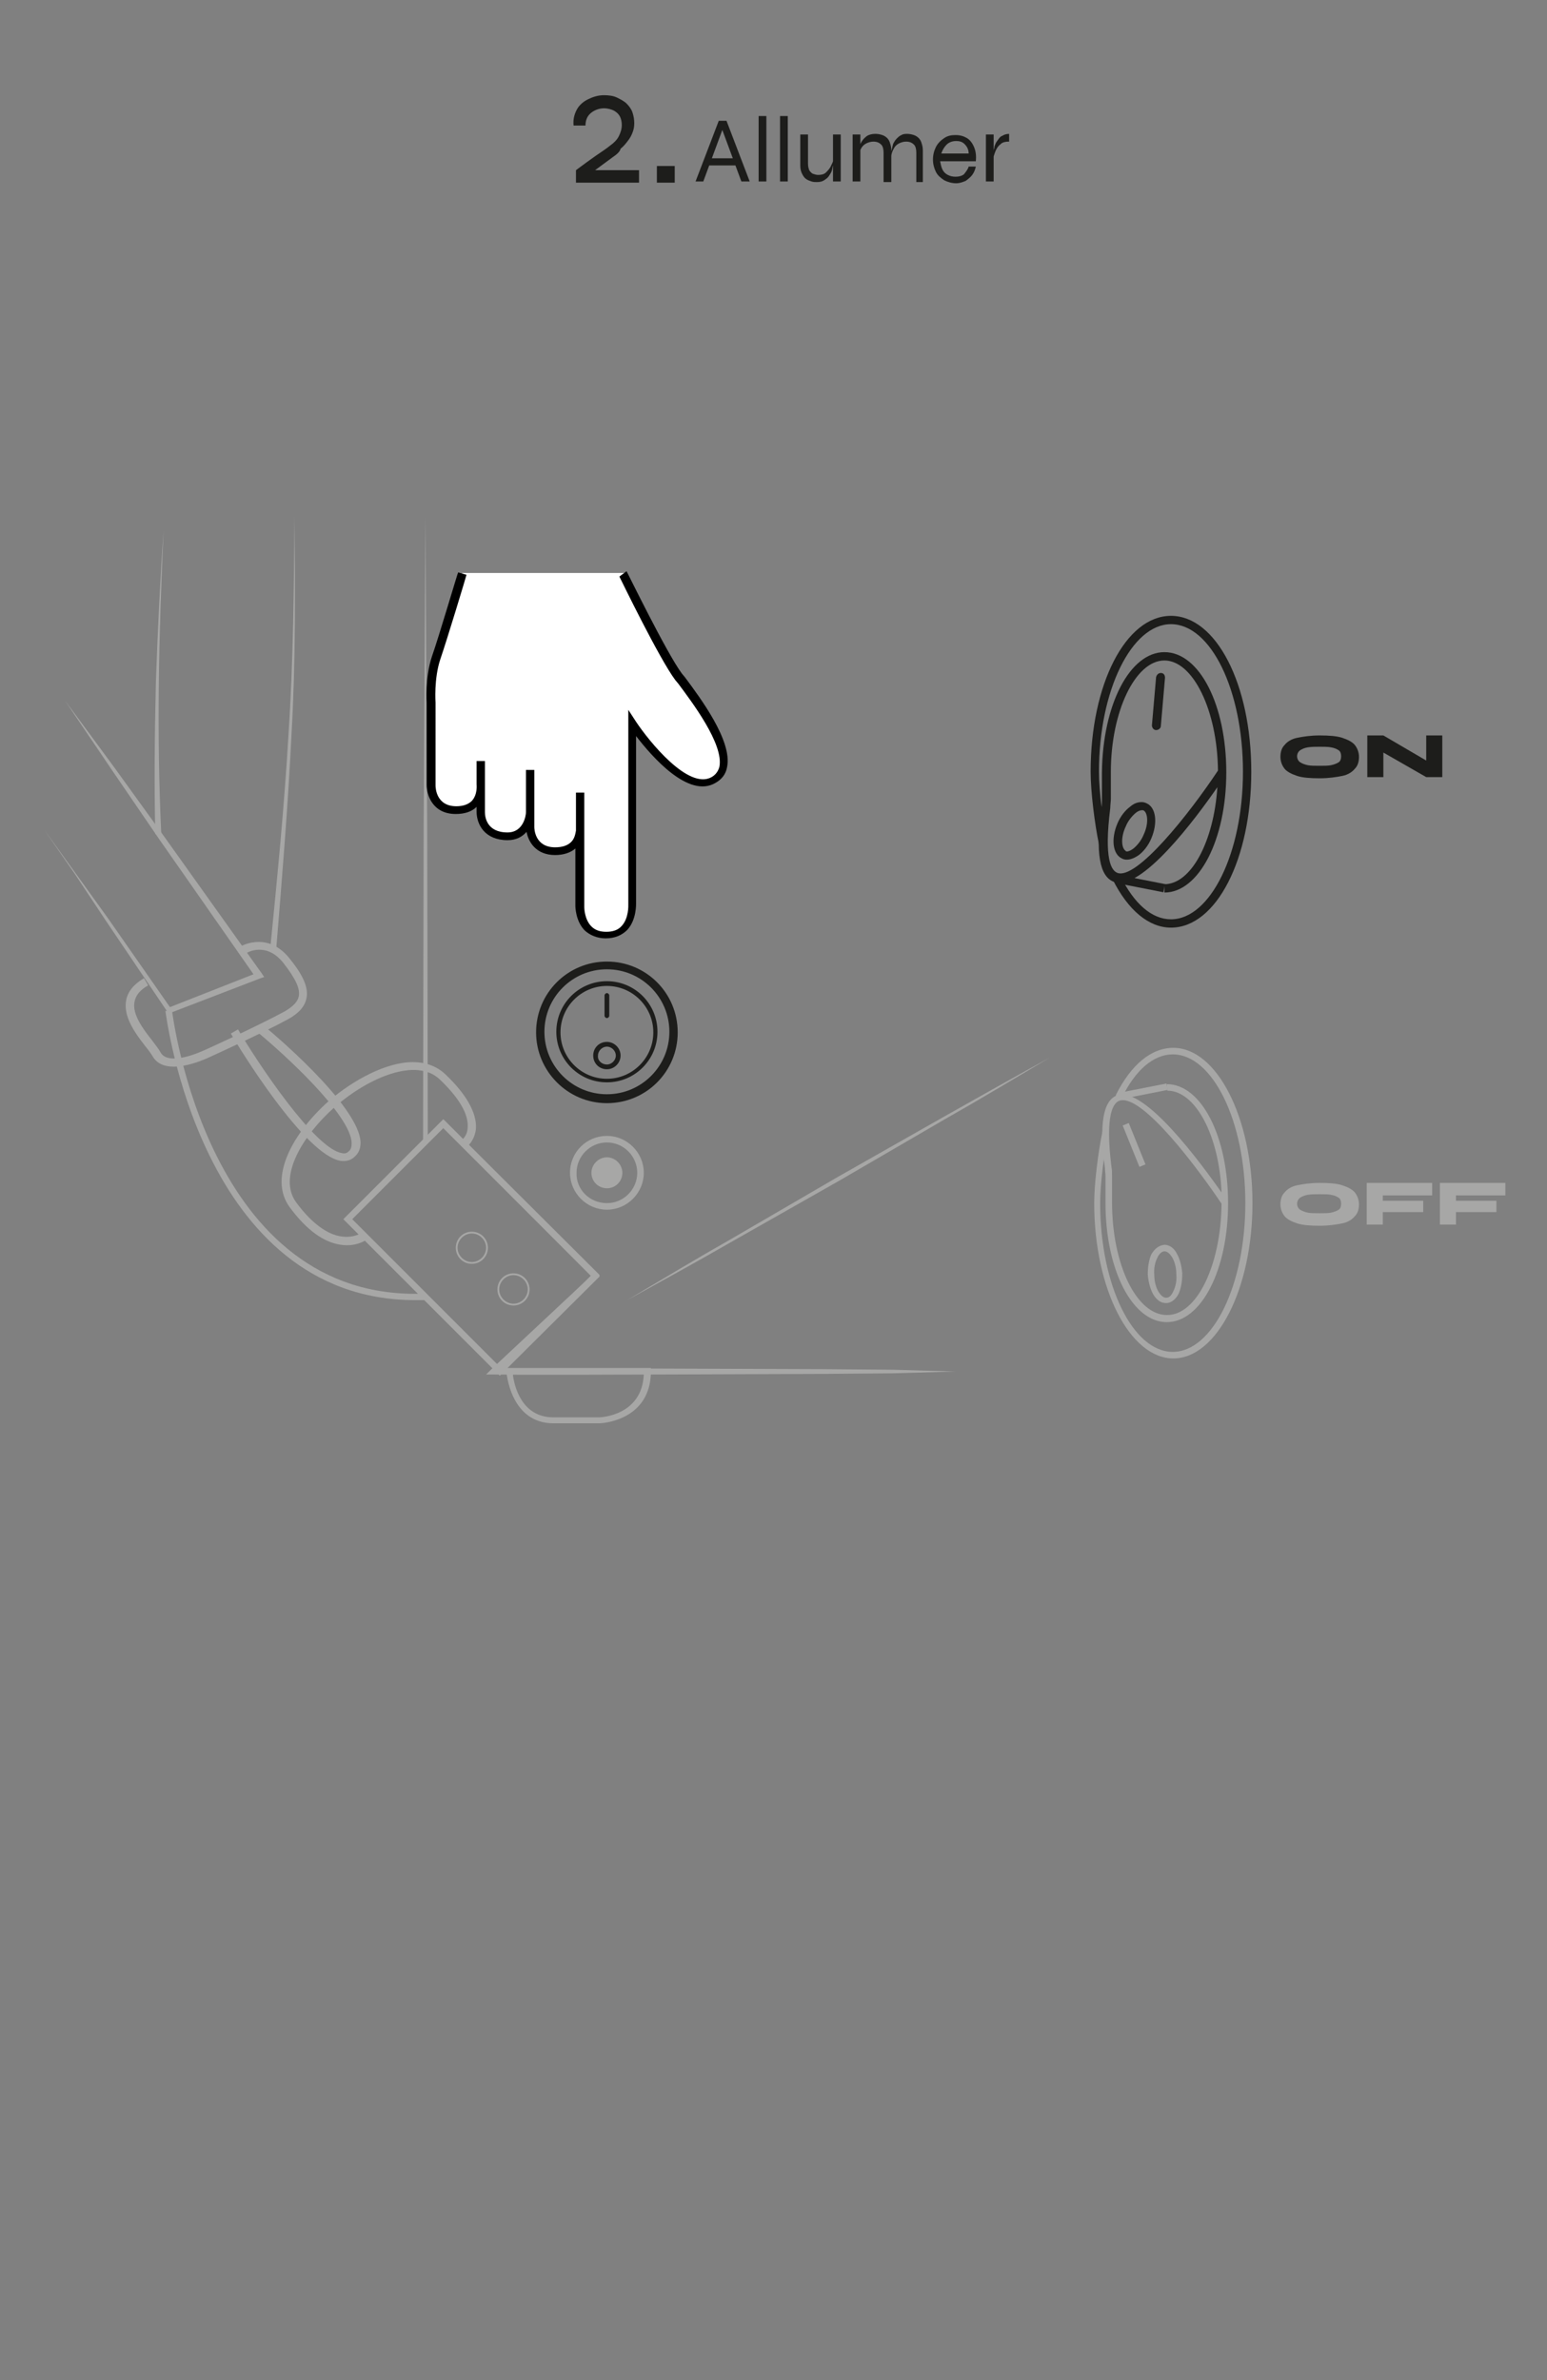 <?xml version="1.0" encoding="UTF-8"?>
<!-- Generator: Adobe Illustrator 22.1.0, SVG Export Plug-In . SVG Version: 6.00 Build 0)  -->
<svg xmlns="http://www.w3.org/2000/svg" xmlns:xlink="http://www.w3.org/1999/xlink" version="1.1" id="Calque_1" x="0px" y="0px" viewBox="0 0 260 400" style="enable-background:new 0 0 260 400;" xml:space="preserve">
<rect x="0" y="0" width="260" height="400" fill="#808080" stroke="none"/>
<style type="text/css">
	.st0{enable-background:new    ;}
	.st1{fill:#1D1D1B;}
	.st2{fill:#A7A7A6;}
	.st3{fill:#FFFFFF;}
</style>
<g>
	<g class="st0">
		<path class="st1" d="M116.9,30.5l3.9-10.2h1.3l3.9,10.2h-1.4l-3.4-9.2h0.4l-3.4,9.2H116.9z M119,27.8v-1.2h4.9v1.2H119z"></path>
		<path class="st1" d="M127.5,19.5h1.3v11h-1.3V19.5z"></path>
		<path class="st1" d="M131.1,19.5h1.3v11h-1.3V19.5z"></path>
		<path class="st1" d="M140.1,26.8l0,0.4c0,0.1,0,0.3-0.1,0.6s-0.1,0.6-0.2,0.9c-0.1,0.3-0.3,0.6-0.5,0.9c-0.2,0.3-0.5,0.5-0.8,0.7    s-0.7,0.3-1.2,0.3c-0.3,0-0.6,0-0.9-0.1s-0.6-0.2-0.9-0.4c-0.3-0.2-0.5-0.5-0.7-0.9c-0.2-0.4-0.3-0.8-0.3-1.4v-5.2h1.3v4.9    c0,0.5,0.1,0.8,0.2,1.1c0.2,0.3,0.4,0.5,0.6,0.6c0.3,0.1,0.6,0.2,0.9,0.2c0.5,0,1-0.1,1.3-0.4s0.6-0.6,0.8-1S140,27.2,140.1,26.8z     M141.2,30.5H140v-7.9h1.3V30.5z"></path>
		<path class="st1" d="M143.3,22.6h1.3v7.9h-1.3V22.6z M147.2,22.5c0.4,0,0.8,0.1,1.1,0.2c0.3,0.1,0.6,0.3,0.8,0.5    c0.2,0.2,0.4,0.5,0.5,0.9c0.1,0.3,0.2,0.7,0.2,1.2v5.3h-1.3v-4.9c0-0.6-0.1-1.1-0.4-1.4s-0.7-0.5-1.3-0.5c-0.4,0-0.8,0.1-1.2,0.3    c-0.4,0.2-0.7,0.5-0.9,0.9c-0.2,0.4-0.4,0.8-0.4,1.3l0-0.9c0.1-0.4,0.2-0.8,0.3-1.2c0.2-0.4,0.4-0.7,0.6-0.9s0.5-0.5,0.8-0.6    C146.5,22.5,146.9,22.5,147.2,22.5z M152.5,22.5c0.4,0,0.8,0.1,1.1,0.2s0.6,0.3,0.8,0.5c0.2,0.2,0.4,0.5,0.5,0.9    c0.1,0.3,0.2,0.7,0.2,1.2v5.3H154v-4.9c0-0.6-0.1-1.1-0.4-1.4c-0.3-0.3-0.7-0.5-1.3-0.5c-0.4,0-0.8,0.1-1.2,0.3    c-0.4,0.2-0.7,0.5-0.9,0.9c-0.2,0.4-0.4,0.8-0.4,1.3l0-0.9c0.1-0.4,0.2-0.8,0.3-1.2c0.2-0.4,0.4-0.7,0.6-0.9s0.5-0.5,0.8-0.6    C151.8,22.5,152.2,22.5,152.5,22.5z"></path>
		<path class="st1" d="M162.8,28h1.2c-0.1,0.5-0.3,1-0.6,1.4s-0.7,0.7-1.1,1c-0.5,0.2-1,0.4-1.6,0.4c-0.7,0-1.4-0.2-2-0.5    c-0.6-0.4-1.1-0.8-1.4-1.4c-0.3-0.6-0.5-1.3-0.5-2.1c0-0.8,0.2-1.5,0.5-2.1s0.8-1.1,1.4-1.5s1.2-0.5,1.9-0.5    c0.8,0,1.4,0.2,1.9,0.5c0.5,0.3,0.9,0.8,1.2,1.5s0.4,1.5,0.3,2.4h-6c0.1,0.5,0.2,1,0.4,1.4c0.2,0.4,0.5,0.7,0.9,0.9    s0.8,0.3,1.3,0.3c0.5,0,1-0.1,1.4-0.4C162.4,28.8,162.7,28.4,162.8,28z M160.7,23.7c-0.6,0-1.2,0.2-1.6,0.6    c-0.4,0.4-0.7,0.9-0.9,1.5h4.6c0-0.7-0.3-1.2-0.7-1.6C161.7,23.8,161.2,23.7,160.7,23.7z"></path>
		<path class="st1" d="M165.7,22.6h1.3v7.9h-1.3V22.6z M169.5,23.8c-0.5,0-1,0.1-1.3,0.4c-0.4,0.3-0.6,0.6-0.8,1    c-0.2,0.4-0.3,0.8-0.4,1.1l0-0.9c0-0.1,0-0.3,0.1-0.5c0-0.2,0.1-0.5,0.2-0.7c0.1-0.3,0.3-0.5,0.5-0.8c0.2-0.3,0.4-0.5,0.7-0.6    c0.3-0.2,0.7-0.3,1.1-0.3V23.8z"></path>
	</g>
</g>
<g>
	<g class="st0">
		<path class="st1" d="M103,26.4l-3.8,2.8L99,28.6h8.4v2.1H96.8v-2.1c1.2-0.9,2.3-1.7,3.3-2.4s1.8-1.2,2.4-1.7    c0.7-0.5,1.2-1,1.5-1.6s0.5-1.2,0.5-1.9c0-0.5-0.1-1-0.3-1.4c-0.2-0.4-0.5-0.7-1-1c-0.4-0.2-1-0.4-1.7-0.4c-0.8,0-1.6,0.3-2.2,0.8    c-0.6,0.5-0.9,1.2-0.9,2.1h-2c-0.1-1,0.1-1.8,0.5-2.6c0.4-0.8,1.1-1.4,1.9-1.8c0.8-0.4,1.7-0.7,2.7-0.7c0.8,0,1.6,0.1,2.2,0.4    c0.6,0.3,1.2,0.6,1.6,1c0.4,0.4,0.8,0.9,1,1.5s0.3,1.2,0.3,1.8c0,0.6-0.1,1.1-0.3,1.6c-0.2,0.5-0.4,0.9-0.8,1.4    c-0.3,0.4-0.7,0.9-1.2,1.3C104.2,25.5,103.6,26,103,26.4z"></path>
		<path class="st1" d="M113.4,27.9v2.8h-3v-2.8H113.4z"></path>
	</g>
</g>
<g>
	<path class="st2" d="M71.5,86.6l0.3,52.6l0.1,52.6l-0.6-0.3l3-3l0.3-0.3l0.3,0.3l25.6,25.5l0.3,0.3l-0.3,0.3l-17,16.1L83,230   c9.2-0.1,18.4,0,27.6,0l27.6,0.1l11.9,0.1l10.5,0.3l-10.5,0.3l-11.9,0.1l-27.6,0.1c-9.2,0-18.4,0.1-27.6,0h-1.3l0.9-0.9l17.1-16   v0.7l-25.5-25.6h0.5l-3,3l-0.6,0.6v-0.9l0.1-52.6L71.5,86.6z"></path>
</g>
<g>
	<path class="st2" d="M105.4,218.5c5.9-3.5,11.7-7,17.7-10.4l17.7-10.3l17.8-10.1c6-3.4,11.9-6.7,17.9-10c-5.9,3.5-11.7,7-17.7,10.4   l-17.7,10.3l-17.8,10.1C117.4,211.9,111.4,215.2,105.4,218.5z"></path>
</g>
<g>
	<path class="st2" d="M74.5,188.1l0.4,0.4l25.9,26L84,231.2l-26.3-26.3L74.5,188.1z M99.3,214.4l-24.8-24.8l-15.3,15.3L84,229.7   L99.3,214.4z"></path>
</g>
<g>
	<path class="st2" d="M69.4,178.5c2,0,3.9,0.6,5.4,2c3.6,3.4,5.3,6.5,5.2,9.1c-0.2,2.2-1.6,3.2-1.6,3.2l-0.8-1.2c0,0,1-0.7,1-2.2   c0.1-1.5-0.6-4.1-4.7-8c-3.9-3.7-11.9-0.4-17.7,4.7c-5.3,4.7-9.6,11.7-6.4,16c2.5,3.4,5.2,5.4,7.6,5.7c2.1,0.3,3.4-0.6,3.5-0.7   l0.9,1.1c-0.1,0.1-1.8,1.4-4.5,1c-2.9-0.4-5.8-2.5-8.6-6.3c-3.7-5,0.6-12.6,6.6-17.9C59.4,181.5,64.9,178.5,69.4,178.5z"></path>
</g>
<g>
	<path class="st2" d="M44.2,172.3c0.7,0.5,16.2,13.4,16.4,19.7c0,1-0.3,1.8-1,2.4c-0.6,0.6-1.4,0.8-2.3,0.7   c-6.1-0.9-17.3-19.3-18.5-21.4L40,173c3.3,5.6,12.9,20.1,17.5,20.8c0.5,0.1,0.8,0,1.1-0.3c0.4-0.3,0.5-0.8,0.5-1.4   c-0.1-4.7-11.5-15.1-15.9-18.7L44.2,172.3z"></path>
</g>
<g>
	<path class="st2" d="M43.5,158.3c1.5,0,3.4,0.6,5.1,2.7c1.7,2.1,3.4,4.6,2.9,6.8c-0.3,1.4-1.3,2.5-3.1,3.5   c-4.2,2.3-13.7,6.6-13.7,6.6c-0.3,0.1-6.9,3.2-9-0.3c-0.3-0.5-0.8-1.2-1.3-1.8c-1.7-2.2-3.7-4.9-3.2-7.7c0.3-1.5,1.3-2.7,3-3.7   l0.7,1.2c-1.4,0.8-2.1,1.7-2.3,2.8c-0.4,2.1,1.5,4.6,3,6.5c0.5,0.7,1.1,1.4,1.4,2c1.4,2.4,7.1-0.3,7.1-0.3c0.1,0,9.5-4.3,13.7-6.6   c1.4-0.8,2.2-1.6,2.4-2.5c0.3-1.3-0.5-3-2.6-5.7c-2.9-3.6-6.1-1.7-6.2-1.6l-0.8-1.2C40.5,159,41.8,158.3,43.5,158.3z"></path>
</g>
<g>
	<path class="st2" d="M7.4,139.4l5.4,7.5c1.8,2.5,3.6,5,5.4,7.5l5.3,7.6l5.3,7.6l-0.6-0.2l15-5.9l-0.2,0.8l-8.1-11.6l-8.1-11.6   l-8-11.7l-7.9-11.7l8.4,11.4l8.3,11.5l8.2,11.5l8.2,11.5l0.4,0.6l-0.6,0.2l-15.1,5.8l-0.4,0.1l-0.2-0.3l-5.2-7.7l-5.2-7.7   c-1.7-2.6-3.4-5.1-5.1-7.7L7.4,139.4z"></path>
</g>
<g>
	<path class="st2" d="M45.4,159.6c1.2-12.1,2.4-24.3,3.1-36.4c0.8-12.2,0.9-24.4,1-36.5c0.1,12.2,0.2,24.4-0.5,36.6   c-0.6,12.2-1.6,24.3-2.6,36.5L45.4,159.6z"></path>
</g>
<g>
	<path class="st2" d="M26.1,140.2c-0.2-8.5-0.1-17.1,0.1-25.6c0.3-8.5,0.7-17,1.3-25.5c-0.4,8.5-0.7,17-0.8,25.5   c-0.1,8.5,0,17,0.4,25.5L26.1,140.2z"></path>
</g>
<g>
	<path class="st2" d="M28.9,169.8c0.1,0.5,5.9,49.2,42.6,47.6v1.1c-0.6,0-1.2,0-1.7,0c-36.1,0-41.9-48.1-42-48.6L28.9,169.8z"></path>
</g>
<g>
	<path class="st2" d="M86.3,214c1.5,0,2.7,1.2,2.7,2.7s-1.2,2.7-2.7,2.7s-2.7-1.2-2.7-2.7C83.6,215.2,84.8,214,86.3,214z    M86.3,219.1c1.3,0,2.4-1.1,2.4-2.4c0-1.3-1.1-2.4-2.4-2.4s-2.4,1.1-2.4,2.4S85,219.1,86.3,219.1z"></path>
</g>
<g>
	<path class="st2" d="M79.3,207c1.5,0,2.7,1.2,2.7,2.7s-1.2,2.7-2.7,2.7s-2.7-1.2-2.7-2.7C76.6,208.2,77.8,207,79.3,207z    M79.3,212.1c1.3,0,2.4-1.1,2.4-2.4c0-1.3-1.1-2.4-2.4-2.4s-2.4,1.1-2.4,2.4S78,212.1,79.3,212.1z"></path>
</g>
<g>
	<path class="st2" d="M104.6,197.1c0,1.4-1.1,2.6-2.6,2.6c-1.4,0-2.6-1.1-2.6-2.6c0-1.4,1.2-2.6,2.6-2.6S104.6,195.7,104.6,197.1"></path>
</g>
<g>
	<path class="st2" d="M85.1,229.9h24.3v0.5c0,8.5-8.5,8.8-8.6,8.8H93c-7.3,0-7.9-8.7-7.9-8.8V229.9z M108.2,231h-22   c0.2,1.8,1.4,7.2,6.8,7.2h7.7C101,238.2,107.9,237.9,108.2,231z"></path>
</g>
<g>
	<path class="st2" d="M102,190.9c3.4,0,6.2,2.8,6.2,6.2s-2.8,6.2-6.2,6.2s-6.2-2.8-6.2-6.2C95.8,193.6,98.6,190.9,102,190.9z    M102,202.2c2.8,0,5.1-2.3,5.1-5.1s-2.3-5.1-5.1-5.1s-5.1,2.3-5.1,5.1C96.8,199.9,99.1,202.2,102,202.2z"></path>
</g>
<g>
	<path class="st1" d="M102,183.9c-5.8,0-10.5-4.7-10.5-10.5s4.7-10.5,10.5-10.5s10.5,4.7,10.5,10.5S107.8,183.9,102,183.9    M102,185.4L102,185.4c6.6,0,11.9-5.3,11.9-11.9c0-6.6-5.3-11.9-11.9-11.9s-11.9,5.3-11.9,11.9C90.1,180,95.4,185.4,102,185.4   L102,185.4z"></path>
</g>
<g>
	<path class="st1" d="M102,164.9c4.7,0,8.5,3.8,8.5,8.5s-3.8,8.5-8.5,8.5s-8.5-3.8-8.5-8.5S97.3,164.9,102,164.9z M102,181.3   c4.3,0,7.8-3.5,7.8-7.8s-3.5-7.8-7.8-7.8s-7.8,3.5-7.8,7.8S97.7,181.3,102,181.3z"></path>
</g>
<g>
	<path class="st1" d="M102,175.1c1.2,0,2.3,1,2.3,2.3c0,1.2-1,2.3-2.3,2.3s-2.3-1-2.3-2.3S100.7,175.1,102,175.1z M102,178.9   c0.8,0,1.5-0.7,1.5-1.5s-0.7-1.5-1.5-1.5s-1.5,0.7-1.5,1.5C100.4,178.2,101.1,178.9,102,178.9z"></path>
</g>
<g>
	<path class="st1" d="M102,166.9c0.2,0,0.4,0.2,0.4,0.4v3.4c0,0.2-0.2,0.4-0.4,0.4s-0.4-0.2-0.4-0.4v-3.4   C101.6,167.1,101.8,166.9,102,166.9z"></path>
</g>
<g>
	<path class="st1" d="M195.7,109.6c5.9,0,10.4,8.9,10.4,20.2s-4.6,20.2-10.4,20.2v-1.4c4.5,0,8.3-7.2,8.9-16.3   c-3.6,5.2-12.8,17.6-17.4,15.9c-2.4-0.9-3.1-4.8-2.1-12.4c0.1-0.5,0.1-0.9,0.1-1.4v-4.5C185.3,118.4,189.9,109.6,195.7,109.6z    M204.7,129.5c-0.1-10.1-4.2-18.5-9-18.5c-4.9,0-9,8.6-9,18.7v4.5c0,0.5-0.1,1.1-0.1,1.6c-1.1,8.7,0.2,10.5,1.2,10.9   C191,147.9,199.8,136.9,204.7,129.5z"></path>
</g>
<g>
	<path class="st1" d="M196.8,103.5c7.6,0,13.5,11.5,13.5,26.2s-5.9,26.2-13.5,26.2c-3.7,0-7.2-2.9-9.8-8.1l1.3-0.6   c2.3,4.7,5.3,7.3,8.5,7.3c6.6,0,12.1-11.1,12.1-24.8s-5.4-24.8-12.1-24.8c-6.6,0-12.1,11.1-12.1,24.8c0,3.3,0.7,8.6,1.4,11.9   l-1.4,0.3c-0.7-3.3-1.4-8.8-1.4-12.2C183.3,115,189.2,103.5,196.8,103.5z"></path>
</g>
<g>
	<rect x="191" y="144.3" transform="matrix(0.192 -0.981 0.981 0.192 9.252 308.044)" class="st1" width="1.4" height="8.2"></rect>
</g>
<g>
	<path class="st1" d="M191.9,134.8c0.3,0,0.6,0.1,0.8,0.2c1.6,0.7,1.9,3.3,0.8,5.9c-0.5,1.2-1.3,2.2-2.1,2.8c-1,0.7-2,1-2.8,0.6   c-1.6-0.7-1.9-3.3-0.8-5.9c0.5-1.2,1.3-2.2,2.1-2.8C190.6,135,191.2,134.8,191.9,134.8z M189.4,143.1c0.3,0,0.7-0.2,1.1-0.5   c0.6-0.5,1.3-1.3,1.7-2.3c0.9-1.9,0.7-3.7,0-4.1c-0.3-0.1-0.8,0-1.3,0.4c-0.6,0.5-1.3,1.3-1.7,2.3c-0.9,1.9-0.7,3.7,0,4.1   C189.2,143.1,189.3,143.1,189.4,143.1z"></path>
</g>
<g>
	<path class="st1" d="M195.1,113.1L195.1,113.1c0.5,0,0.7,0.4,0.7,0.8l-0.7,8.1c0,0.4-0.4,0.7-0.8,0.7c-0.4,0-0.7-0.4-0.7-0.8   l0.7-8.1C194.4,113.4,194.7,113.1,195.1,113.1z"></path>
</g>
<g>
	<path class="st2" d="M196.1,182.2c5.8,0,10.3,8.8,10.3,20s-4.5,20-10.3,20s-10.3-8.8-10.3-20v-4.5c0-0.5-0.1-0.9-0.1-1.4   c-1-7.4-0.3-11.3,2-12.2c4.6-1.7,14.2,11.5,17.6,16.3c-0.4-9.6-4.4-17.1-9.1-17.1L196.1,182.2L196.1,182.2z M205.3,202.3   c-3.6-5.4-13.4-18.7-17.2-17.3c-1,0.4-2.4,2.3-1.3,11.1c0.1,0.5,0.1,1,0.1,1.5v4.5c0,10.4,4.1,18.9,9.2,18.9   C201.1,221.1,205.2,212.7,205.3,202.3z"></path>
</g>
<g>
	<path class="st2" d="M197.2,176.1c7.3,0,13.3,11.7,13.3,26.1c0,14.4-6,26.1-13.3,26.1s-13.3-11.7-13.3-26.1c0-3.4,0.7-8.8,1.4-12.1   l1,0.2c-0.7,3.3-1.4,8.6-1.4,11.9c0,13.8,5.5,25,12.2,25s12.2-11.2,12.2-25s-5.5-25-12.2-25c-3.2,0-6.3,2.6-8.6,7.4l-1-0.5   C190.1,178.9,193.5,176.1,197.2,176.1z"></path>
</g>
<g>
	<rect x="188" y="183" transform="matrix(0.981 -0.193 0.193 0.981 -31.754 40.437)" class="st2" width="8.2" height="1.1"></rect>
</g>
<g>
	<path class="st2" d="M195.7,209.2c0.8,0,1.6,0.5,2.1,1.5c0.5,0.9,0.8,2.1,0.9,3.3c0,1.3-0.2,2.5-0.6,3.4c-0.5,1-1.3,1.6-2.1,1.6   c-0.9,0-1.6-0.5-2.2-1.5c-0.5-0.9-0.8-2.1-0.9-3.3c0-1.3,0.2-2.5,0.6-3.4C194.1,209.8,194.8,209.3,195.7,209.2L195.7,209.2z    M196,218.1C196,218.1,196,218,196,218.1c0.5,0,0.9-0.4,1.2-1.1c0.4-0.8,0.6-1.8,0.5-2.9l0,0c0-1.1-0.3-2.1-0.7-2.8   c-0.4-0.6-0.8-1-1.3-1c-0.4,0-0.9,0.4-1.2,1.1c-0.4,0.8-0.6,1.8-0.5,2.9c0,1.1,0.3,2.1,0.7,2.8C195.1,217.7,195.5,218.1,196,218.1z   "></path>
</g>
<g>
	
		<rect x="190.1" y="188.6" transform="matrix(0.927 -0.375 0.375 0.927 -58.26 85.606)" class="st2" width="1.1" height="7.5"></rect>
</g>
<g>
	<path class="st3" d="M77.7,96.3c0,0-3.2,10.7-4.4,14.2c-1.2,3.5-0.8,7.6-0.8,7.6v5.1v8.7c0,0,0,4.2,4.2,4.2c4.6,0,4.2-4.5,4.2-4.5   v-3.8v8.6c0,1.6,0.9,4.1,4.5,4.1s3.8-4.1,3.8-4.1v-7.1v9.6c0,0,0,4.1,4.2,4.1c4.6,0,4.2-4.1,4.2-4.1V133v19.2c0,0,0,4.8,4.4,4.8   c4.7,0,4.4-5.2,4.4-5.2v-30.3c0,0,8.3,12.5,13.6,9.5c5.3-3-3.2-13.8-5.8-17.4c-2.7-3.6-9.3-17.3-9.3-17.3"></path>
	<path d="M105.3,96c0.1,0.1,6.7,13.7,9.3,17.2l0.5,0.6c2.6,3.5,8,10.7,7.1,15.1c-0.2,1.2-0.9,2.1-2,2.7c-4.5,2.6-10.6-4.4-13.3-7.9   v28.1c0,0.1,0.1,2.8-1.5,4.5c-0.9,0.9-2.1,1.4-3.6,1.4l0,0c-1.4,0-2.6-0.5-3.5-1.3c-1.6-1.6-1.6-4.1-1.6-4.2v-9.6   c-0.8,0.7-2,1.1-3.4,1.1c-3.2,0-4.5-2.2-4.8-3.9c-0.7,0.8-1.7,1.4-3.2,1.4c-3.8,0-5.2-2.6-5.2-4.8v-0.8c-0.8,0.8-2,1.2-3.5,1.2   c-3.9,0-4.9-3.2-4.9-4.9v-13.8c0-0.1-0.3-4.2,0.9-7.8c1.2-3.4,4.3-14,4.4-14.1l1.4,0.4c0,0.1-3.2,10.7-4.4,14.2   c-1.1,3.3-0.8,7.3-0.8,7.3V132c0,0.4,0.1,3.5,3.5,3.5c1.1,0,2-0.3,2.6-0.9c1-1.1,0.8-2.7,0.8-2.8v-3.9h1.4v8.6   c0,0.8,0.3,3.4,3.8,3.4c2.7,0,3.1-2.9,3.1-3.4v-7.1h1.4v7.1c0,0,0,0,0,0.1v2.4c0,0.3,0.1,3.4,3.5,3.4c1.2,0,2.1-0.3,2.7-0.9   c0.6-0.6,0.7-1.4,0.8-1.9v-6.4h1.4v5.9c0,0,0,0.3,0,0.6v12.8c0,0,0,2,1.2,3.2c0.6,0.6,1.4,0.9,2.5,0.9l0,0c1.1,0,2-0.3,2.6-1   c1.2-1.3,1.1-3.5,1.1-3.5v-32.8l1.3,2c2.2,3.3,8.8,11.5,12.7,9.3c0.7-0.4,1.1-1,1.3-1.7c0.8-3.8-4.6-10.9-6.9-14l-0.5-0.6   c-2.7-3.6-9.1-16.8-9.4-17.4L105.3,96z"></path>
</g>
<g class="st0">
	<path class="st1" d="M221.8,130.8c-1.6,0-2.9-0.1-3.8-0.4s-1.7-0.7-2.1-1.2c-0.4-0.5-0.7-1.2-0.7-2c0-0.8,0.2-1.5,0.7-2   c0.4-0.5,1.1-1,2.1-1.2s2.2-0.4,3.8-0.4s2.9,0.1,3.8,0.4s1.7,0.7,2.1,1.2s0.7,1.2,0.7,2c0,0.8-0.2,1.5-0.7,2   c-0.4,0.5-1.1,1-2.1,1.2S223.3,130.8,221.8,130.8z M221.8,128.7c0.7,0,1.4,0,1.9-0.1s1-0.3,1.3-0.5c0.3-0.2,0.4-0.6,0.4-1   s-0.1-0.8-0.4-1c-0.3-0.2-0.7-0.4-1.3-0.5c-0.5-0.1-1.2-0.1-1.9-0.1s-1.4,0-2,0.1c-0.6,0.1-1,0.3-1.3,0.5c-0.3,0.2-0.5,0.6-0.5,1   s0.2,0.8,0.5,1c0.3,0.2,0.8,0.4,1.3,0.5S221,128.7,221.8,128.7z"></path>
	<path class="st1" d="M240.7,128.4l-1,0.6v-5.4h2.7v7h-2.7l-8.2-4.7l1-0.6v5.3h-2.7v-7h2.7L240.7,128.4z"></path>
</g>
<g class="st0">
	<path class="st2" d="M221.8,206c-1.6,0-2.9-0.1-3.8-0.4s-1.7-0.7-2.1-1.2c-0.4-0.5-0.7-1.2-0.7-2c0-0.8,0.2-1.5,0.7-2   c0.4-0.5,1.1-1,2.1-1.2s2.2-0.4,3.8-0.4s2.9,0.1,3.8,0.4s1.7,0.7,2.1,1.2s0.7,1.2,0.7,2c0,0.8-0.2,1.5-0.7,2   c-0.4,0.5-1.1,1-2.1,1.2S223.3,206,221.8,206z M221.8,203.9c0.7,0,1.4,0,1.9-0.1s1-0.3,1.3-0.5c0.3-0.2,0.4-0.6,0.4-1   s-0.1-0.8-0.4-1c-0.3-0.2-0.7-0.4-1.3-0.5c-0.5-0.1-1.2-0.1-1.9-0.1s-1.4,0-2,0.1c-0.6,0.1-1,0.3-1.3,0.5c-0.3,0.2-0.5,0.6-0.5,1   s0.2,0.8,0.5,1c0.3,0.2,0.8,0.4,1.3,0.5S221,203.9,221.8,203.9z"></path>
	<path class="st2" d="M240.7,198.8v2.1h-8.3v0.9h6.8v1.9h-6.8v2.1h-2.7v-7H240.7z"></path>
	<path class="st2" d="M253,198.8v2.1h-8.3v0.9h6.8v1.9h-6.8v2.1H242v-7H253z"></path>
</g>
</svg>
